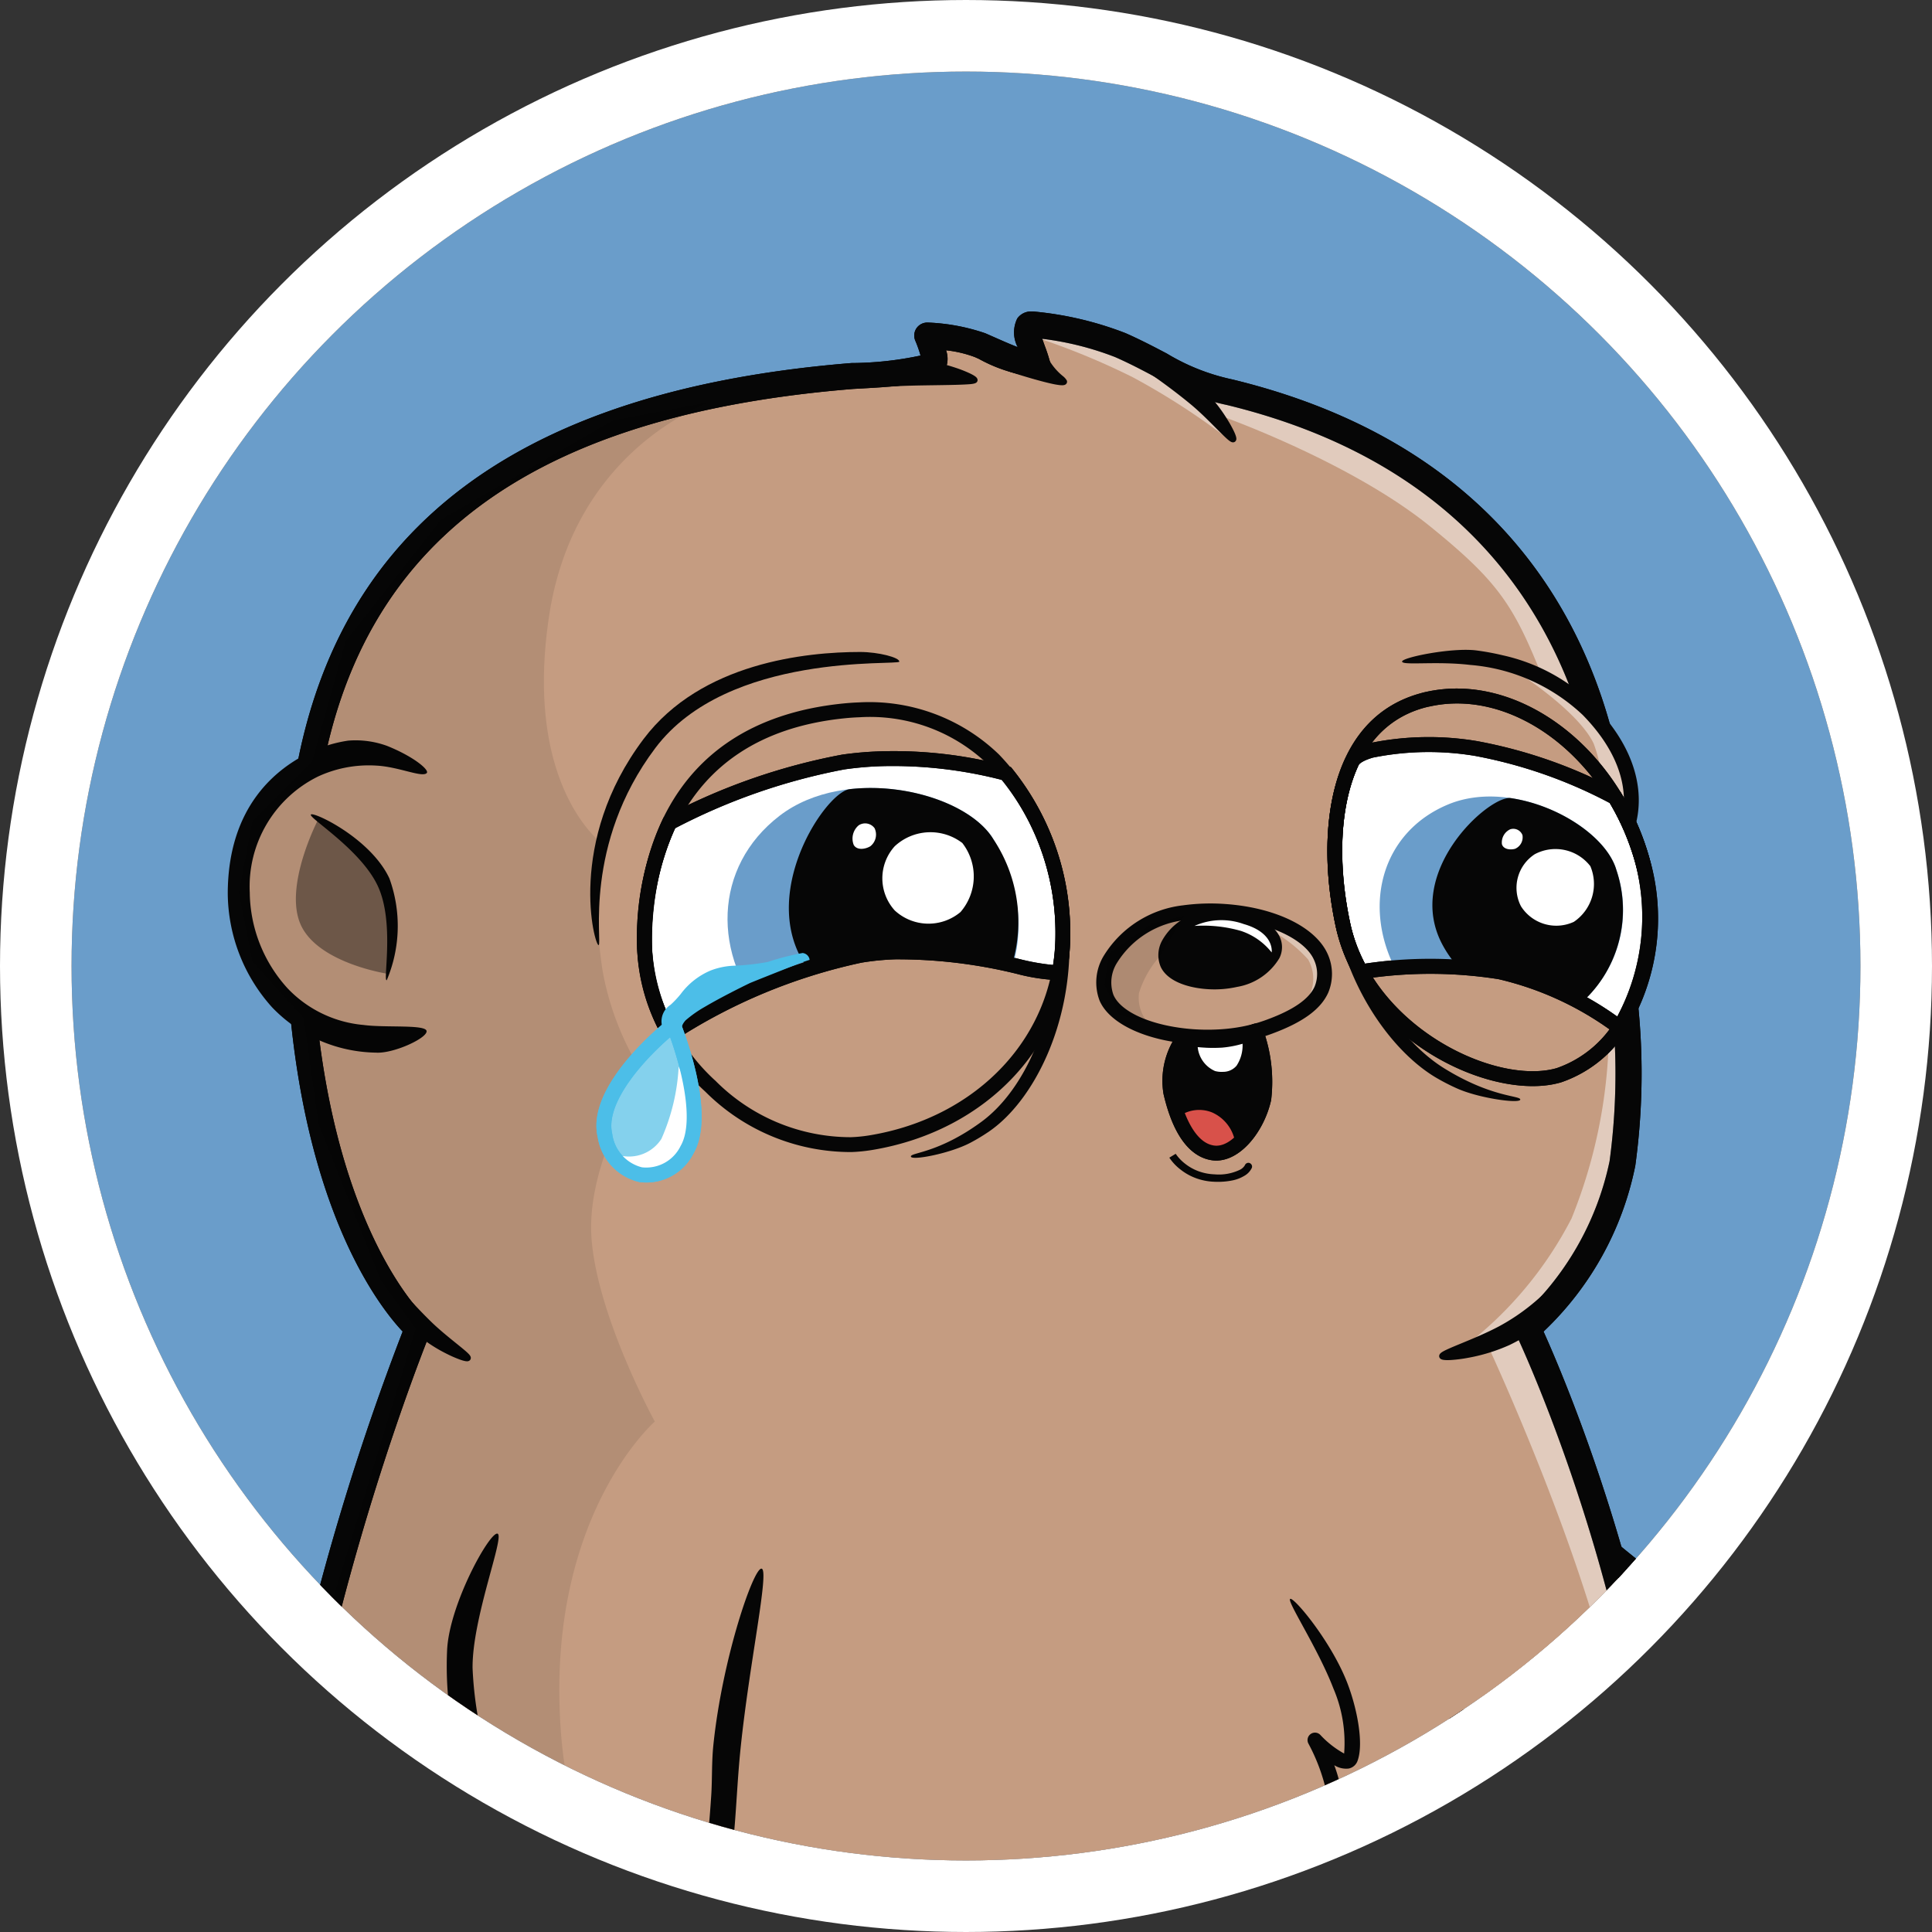 <svg xmlns="http://www.w3.org/2000/svg" xmlns:xlink="http://www.w3.org/1999/xlink" width="108" height="108" viewBox="0 0 108 108">
  <rect x="0" y="0" width="108" height="108" fill="#333333" stroke="none"/>
  <defs>
    <clipPath id="clip-path">
      <circle id="Ellipse_657" data-name="Ellipse 657" cx="50" cy="50" r="50" transform="translate(0 0)" fill="#fff" opacity="0.707"/>
    </clipPath>
    <clipPath id="clip-path-2">
      <path id="Path_24299" data-name="Path 24299" d="M19.635,8.821A11.472,11.472,0,0,0,16.223,0a49.575,49.575,0,0,0-7.9.691A36.347,36.347,0,0,0,1.417,2.782,12.812,12.812,0,0,0,0,8.61c-.036,1.647,1.884,4.148,2.731,5.569,0,0,2.949-2.341,8.972-2.86s6.7,1.024,6.7,1.024A20.587,20.587,0,0,0,19.635,8.821Z" transform="matrix(0.999, -0.035, 0.035, 0.999, 0, 0.686)" fill="#fff" stroke="#060606" stroke-width="8"/>
    </clipPath>
    <clipPath id="clip-path-3">
      <path id="Path_24298" data-name="Path 24298" d="M17.2,0c2.905,2,1.656,7.932,2.032,11.487a18.783,18.783,0,0,0-7.926,1.092A27.972,27.972,0,0,0,3.779,17.6C1.841,15.321-.227,11.885.02,8.782A9.872,9.872,0,0,1,.513,6.416,16.778,16.778,0,0,1,6.642,2.634,65.6,65.6,0,0,1,17.2,0Z" transform="translate(0 0)" fill="#fff" stroke="#1d1d1d" stroke-linejoin="round" stroke-width="8"/>
    </clipPath>
    <clipPath id="clip-path-4">
      <path id="Path_24206" data-name="Path 24206" d="M23.4,10.512A13.671,13.671,0,0,0,19.334,0,59.071,59.071,0,0,0,9.923.823,43.32,43.32,0,0,0,1.69,3.315,15.268,15.268,0,0,0,0,10.26a10.376,10.376,0,0,0,1.525,5.553,25.273,25.273,0,0,1,12.3-4.654C21,10.54,22.889,13.6,22.889,13.6A12.583,12.583,0,0,0,23.4,10.512Z" transform="matrix(0.999, -0.035, 0.035, 0.999, 0, 0.817)" fill="#fff" stroke="#060606" stroke-width="8"/>
    </clipPath>
    <clipPath id="clip-path-5">
      <path id="Path_8764" data-name="Path 8764" d="M20.53,0a14.953,14.953,0,0,1,6.018,10.744A18.844,18.844,0,0,0,15.93,12.026C10.044,14.439,3,20.4,3,20.4A13.4,13.4,0,0,1,.053,10.465,11.784,11.784,0,0,1,.64,7.646a19.994,19.994,0,0,1,7.3-4.508A78.172,78.172,0,0,1,20.53,0Z" transform="translate(0 0)" fill="#fff" stroke="#1d1d1d" stroke-linejoin="round" stroke-width="8"/>
    </clipPath>
  </defs>
  <g id="Group_14566" data-name="Group 14566" transform="translate(-739 -3225)">
    <g id="Ellipse_658" data-name="Ellipse 658" transform="translate(743 3229)" fill="#6a9dca" stroke="#fff" stroke-width="4">
      <circle cx="50" cy="50" r="50" stroke="none"/>
      <circle cx="50" cy="50" r="52" fill="none"/>
    </g>
    <g id="Mask_Group_54" data-name="Mask Group 54" transform="translate(743 3229)" clip-path="url(#clip-path)">
      <g id="Group_14340" data-name="Group 14340" transform="translate(2.544 13.409)">
        <ellipse id="Ellipse_589" data-name="Ellipse 589" cx="38.095" cy="3.171" rx="38.095" ry="3.171" transform="translate(9.517 130.471)" fill="#060606" opacity="0.8"/>
        <g id="Group_14299" data-name="Group 14299" transform="translate(0 0)">
          <path id="Path_9568" data-name="Path 9568" d="M19.631,8.266C17.712,4.878,13.771-1.658,8.347.389.936,3.185,0,15.374,0,15.374" transform="translate(63.802 134.504) rotate(-170)" fill="#c59c81"/>
          <path id="Path_9568_-_Outline" data-name="Path 9568 - Outline" d="M.729,16.833l-.057,0A.728.728,0,0,1,0,16.049C.042,15.533,1.063,3.365,8.817.439c6.206-2.342,10.542,5.316,12.174,8.2a.728.728,0,0,1-1.267.717C17.232,4.953,13.8.115,9.331,1.8c-6.9,2.6-7.869,14.243-7.878,14.36A.728.728,0,0,1,.729,16.833Z" transform="translate(64.392 135.35) rotate(-170)" fill="#060606"/>
          <path id="Path_9331" data-name="Path 9331" d="M.883,8.008A16.542,16.542,0,0,0,3.1,10.64a8.611,8.611,0,0,0,2.385,1.508l-.766-3.4a12.445,12.445,0,0,0,3.02.468,9.1,9.1,0,0,0,2.738-.468L8.193,7.13A14.691,14.691,0,0,0,9.85,3.942a3.617,3.617,0,0,0,0-2.328l-1.656.9S6.77.244,4.721.019,0,1.614,0,1.614" transform="translate(14.936 111.335) rotate(160)" fill="#c59c81"/>
          <path id="Path_9331_-_Outline" data-name="Path 9331 - Outline" d="M6.216,13.6a.727.727,0,0,1-.26-.048,9.326,9.326,0,0,1-2.611-1.647A17.125,17.125,0,0,1,1.006,9.14a.728.728,0,0,1,1.21-.809,15.9,15.9,0,0,0,2.1,2.5,7.556,7.556,0,0,0,.836.649L4.739,9.64a.728.728,0,0,1,.916-.858,11.78,11.78,0,0,0,2.814.439,7.12,7.12,0,0,0,1.008-.076L8.5,8.45a.728.728,0,0,1-.179-1.005A14.043,14.043,0,0,0,9.88,4.46a3.519,3.519,0,0,0,.154-1l-.766.415a.729.729,0,0,1-.962-.252C8.293,3.607,7.036,1.653,5.37,1.47,3.915,1.311,1.821,2.479,1.137,2.943a.728.728,0,0,1-.819-1.2C.436,1.659,3.24-.228,5.528.023A5.8,5.8,0,0,1,9.133,2.3l1.1-.595a.728.728,0,0,1,1.014.349,4.29,4.29,0,0,1,.03,2.828A13.1,13.1,0,0,1,9.911,7.667l1.718,1.219a.728.728,0,0,1-.174,1.278,9.807,9.807,0,0,1-2.985.512,11.164,11.164,0,0,1-2.054-.221l.51,2.26a.728.728,0,0,1-.71.888Z" transform="translate(15.868 111.77) rotate(160)" fill="#060606"/>
          <path id="Path_9341" data-name="Path 9341" d="M9.963,20.553c1.027-1.267,6.871-5.928,5.174-16.2C14.619,1.217,12.528-.287,10.274.045S6.759,3.409,4.722,6.534A79.67,79.67,0,0,1,0,12.96" transform="translate(95.881 69.254) rotate(91)" fill="#c59c81"/>
          <path id="Path_9341_-_Outline" data-name="Path 9341 - Outline" d="M10.69,22.011a.728.728,0,0,1-.565-1.186c.122-.151.306-.346.537-.589,1.623-1.71,5.936-6.253,4.485-15.037-.421-2.549-2.006-4-4.038-3.7C9.68,1.706,8.63,3.45,7.3,5.657c-.389.646-.8,1.323-1.241,2.005-2.218,3.4-4.746,6.462-4.771,6.493a.728.728,0,0,1-1.121-.929c.025-.03,2.5-3.029,4.672-6.359.435-.667.833-1.329,1.214-1.961C7.521,2.47,8.788.366,10.9.056c2.847-.419,5.133,1.553,5.687,4.907,1.569,9.5-3.105,14.422-4.865,16.276-.2.208-.357.374-.461.5A.726.726,0,0,1,10.69,22.011Z" transform="translate(96.624 68.539) rotate(91)" fill="#060606"/>
          <path id="Path_24185" data-name="Path 24185" d="M-6173.029-14192.091a8.04,8.04,0,0,0,3.654,2.767,61.5,61.5,0,0,1,6.762,2.937c1.728.911-.843-1.892-.843-1.892l-5.356-3.261-5.435-4.239Z" transform="translate(6257.774 14265.267)" fill="#fff" opacity="0.48"/>
          <path id="Path_24186" data-name="Path 24186" d="M10.69,22.011a.728.728,0,0,1-.565-1.186c.122-.151.306-.346.537-.589,1.623-1.71,5.936-6.253,4.485-15.037-.421-2.549-2.006-4-4.038-3.7C9.68,1.706,8.63,3.45,7.3,5.657c-.389.646-.8,1.323-1.241,2.005-2.218,3.4-4.746,6.462-4.771,6.493a.728.728,0,0,1-1.121-.929c.025-.03,2.5-3.029,4.672-6.359.435-.667.833-1.329,1.214-1.961C7.521,2.47,8.788.366,10.9.056c2.847-.419,5.133,1.553,5.687,4.907,1.569,9.5-3.105,14.422-4.865,16.276-.2.208-.357.374-.461.5A.726.726,0,0,1,10.69,22.011Z" transform="translate(96.624 68.539) rotate(91)" fill="#060606"/>
          <path id="Path_9327" data-name="Path 9327" d="M3376.242-10950.912a16.927,16.927,0,0,0,5.3-9.214c1.023-5.694-.459-11.729-.312-13.566s1.819-23.851-21.621-29.542c-2.23-.376-3.663-1.554-6.127-2.637a18.342,18.342,0,0,0-4.955-1.154c-.716-.062.19,1.6.322,2.325,0,0,.119-.216-.756-.219a11.825,11.825,0,0,1-2.462-.952,10.879,10.879,0,0,0-2.954-.542s.625,1.454.315,1.579c-.645.479-2.328.572-4.492.687-20.653,1.678-30.886,10.768-30.989,29.061s6.7,24.175,6.7,24.175-13.862,33.735-5.846,52.406,39.758,16.109,39.758,16.109,23.455.238,32.242-16.436c.44-.836.808.954,1.182,0a12.331,12.331,0,0,0,.609-2.509c.114-.915.019-1.832.119-2.16.432-1.422,1.4.44,1.676-1.038a18.725,18.725,0,0,0,.1-3.236c-.042-1.378-.271-2.975-.208-3.562C3385.942-10930.76,3376.242-10950.912,3376.242-10950.912Z" transform="translate(-3297.39 11007.756)" fill="#c59c81"/>
          <path id="Path_9327_-_Outline" data-name="Path 9327 - Outline" d="M3342.067-11014.04a.553.553,0,0,1,.1,0,18.948,18.948,0,0,1,5.186,1.215c.871.385,1.629.785,2.3,1.137a11.826,11.826,0,0,0,3.658,1.447c23.017,5.588,22.552,26.237,22.226,30.32a19.15,19.15,0,0,0,.216,2.717,37.859,37.859,0,0,1,.087,10.92,17.518,17.518,0,0,1-5.128,9.268c1.465,3.249,9.353,21.76,7.434,39.471a12.686,12.686,0,0,0,.083,1.541c.052.607.11,1.286.129,1.918a19.162,19.162,0,0,1-.116,3.4c-.2,1.046-.815,1.2-1.167,1.2a1.673,1.673,0,0,1-.525-.1.034.034,0,0,1,0,.009,5.829,5.829,0,0,0-.023.633,12.1,12.1,0,0,1-.071,1.407,13.027,13.027,0,0,1-.653,2.685,1,1,0,0,1-.927.75.911.911,0,0,1-.552-.19c-8.97,16.15-31.6,16.337-32.568,16.337-.057,0-1.526.118-3.921.118-8.841,0-30.1-1.623-36.559-16.666-3.387-7.887-3.428-19.213-.124-33.656a140.454,140.454,0,0,1,5.784-18.859c-1.477-1.566-6.659-8.217-6.569-24.355.1-18.319,10.458-28.062,31.658-29.784a18.9,18.9,0,0,0,3.861-.419,6.864,6.864,0,0,0-.294-.832.728.728,0,0,1,.071-.7.739.739,0,0,1,.633-.312,11.173,11.173,0,0,1,3.213.6l.228.1c.537.237,1.166.518,1.579.673a1.766,1.766,0,0,1-.023-1.6A.937.937,0,0,1,3342.067-11014.04Zm34.752,103.019a19.894,19.894,0,0,0,.081-3.018c-.018-.606-.074-1.259-.125-1.841a11.639,11.639,0,0,1-.08-1.82c2.057-19-7.432-38.982-7.529-39.182a.731.731,0,0,1,.193-.878,16.321,16.321,0,0,0,5.044-8.779,36.606,36.606,0,0,0-.1-10.494,18.5,18.5,0,0,1-.221-3c.31-3.877.75-23.479-21.068-28.778a13.086,13.086,0,0,1-4.046-1.584c-.678-.36-1.379-.731-2.2-1.093a16.851,16.851,0,0,0-4.077-1.024c.052.155.11.316.155.439a8.642,8.642,0,0,1,.274.844s0,.022.008.039,0,.006,0,.011l.013.063h0a.8.8,0,0,1-.076.482.729.729,0,0,1-.754.367.719.719,0,0,1-.393-.2c-.059-.006-.14-.009-.248-.009a8.474,8.474,0,0,1-2.53-.917l-.226-.1a6.6,6.6,0,0,0-1.6-.376,1.422,1.422,0,0,1,0,.955,1.008,1.008,0,0,1-.307.376l0,0c-.823.61-2.528.7-4.886.829-20.567,1.671-30.2,10.675-30.3,28.339s6.38,23.561,6.446,23.618a.733.733,0,0,1,.2.826c-.137.333-13.653,33.671-5.851,51.845,6.117,14.248,26.67,15.784,35.222,15.784,2.331,0,3.794-.115,3.809-.117h.112c.943,0,23.184-.183,31.544-16.047a1.007,1.007,0,0,1,.9-.618.9.9,0,0,1,.437.111,11.619,11.619,0,0,0,.376-1.754,10.69,10.69,0,0,0,.059-1.239,3.892,3.892,0,0,1,.086-1.04c.288-.948.9-1.092,1.233-1.092A1.6,1.6,0,0,1,3376.819-10911.021Z" transform="translate(-3290.971 11014.042)" fill="#060606"/>
          <path id="Path_24183" data-name="Path 24183" d="M-6484.6-14850.436a40.888,40.888,0,0,1,5.526,2.266,39.876,39.876,0,0,1,5.454,3.539l-.385-1.326s7.129,2.537,11.56,6.131c3.779,3.063,4.656,4.389,6.229,8.326.262.656,2.388,2.146,2.717,3a23.589,23.589,0,0,1,1.662,10.4s-.506,3.508-.636,7.176a28.592,28.592,0,0,1-2.075,9.775,21.306,21.306,0,0,1-5.9,7.094h1.214s5.865,12.545,7.4,21.324,2.282,26.469-5.87,35.723l5.87-5.668,1.046-5.27,1.617-.613v-6.221l-.416-10.885-1.33-11.25-2.579-9.336-3.514-8.986,3.514-4.418,2.137-5.594v-7.266l-1.509-11.037-1.247-8.043-4.7-7.676-8.941-6.23-8.643-2.674-4.949-2.156Z" transform="translate(6535.855 14851.85)" fill="#fff" opacity="0.48"/>
          <path id="Path_24184" data-name="Path 24184" d="M3342.067-11014.04a.553.553,0,0,1,.1,0,18.948,18.948,0,0,1,5.186,1.215c.871.385,1.629.785,2.3,1.137a11.826,11.826,0,0,0,3.658,1.447c23.017,5.588,22.552,26.237,22.226,30.32a19.15,19.15,0,0,0,.216,2.717,37.859,37.859,0,0,1,.087,10.92,17.518,17.518,0,0,1-5.128,9.268c1.465,3.249,9.353,21.76,7.434,39.471a12.686,12.686,0,0,0,.083,1.541c.052.607.11,1.286.129,1.918a19.162,19.162,0,0,1-.116,3.4c-.2,1.046-.815,1.2-1.167,1.2a1.673,1.673,0,0,1-.525-.1.034.034,0,0,1,0,.009,5.829,5.829,0,0,0-.023.633,12.1,12.1,0,0,1-.071,1.407,13.027,13.027,0,0,1-.653,2.685,1,1,0,0,1-.927.75.911.911,0,0,1-.552-.19c-8.97,16.15-31.6,16.337-32.568,16.337-.057,0-1.526.118-3.921.118-8.841,0-30.1-1.623-36.559-16.666-3.387-7.887-3.428-19.213-.124-33.656a140.454,140.454,0,0,1,5.784-18.859c-1.477-1.566-6.659-8.217-6.569-24.355.1-18.319,10.458-28.062,31.658-29.784a18.9,18.9,0,0,0,3.861-.419,6.864,6.864,0,0,0-.294-.832.728.728,0,0,1,.071-.7.739.739,0,0,1,.633-.312,11.173,11.173,0,0,1,3.213.6l.228.1c.537.237,1.166.518,1.579.673a1.766,1.766,0,0,1-.023-1.6A.937.937,0,0,1,3342.067-11014.04Zm34.752,103.019a19.894,19.894,0,0,0,.081-3.018c-.018-.606-.074-1.259-.125-1.841a11.639,11.639,0,0,1-.08-1.82c2.057-19-7.432-38.982-7.529-39.182a.731.731,0,0,1,.193-.878,16.321,16.321,0,0,0,5.044-8.779,36.606,36.606,0,0,0-.1-10.494,18.5,18.5,0,0,1-.221-3c.31-3.877.75-23.479-21.068-28.778a13.086,13.086,0,0,1-4.046-1.584c-.678-.36-1.379-.731-2.2-1.093a16.851,16.851,0,0,0-4.077-1.024c.052.155.11.316.155.439a8.642,8.642,0,0,1,.274.844s0,.022.008.039,0,.006,0,.011l.013.063h0a.8.8,0,0,1-.076.482.729.729,0,0,1-.754.367.719.719,0,0,1-.393-.2c-.059-.006-.14-.009-.248-.009a8.474,8.474,0,0,1-2.53-.917l-.226-.1a6.6,6.6,0,0,0-1.6-.376,1.422,1.422,0,0,1,0,.955,1.008,1.008,0,0,1-.307.376l0,0c-.823.61-2.528.7-4.886.829-20.567,1.671-30.2,10.675-30.3,28.339s6.38,23.561,6.446,23.618a.733.733,0,0,1,.2.826c-.137.333-13.653,33.671-5.851,51.845,6.117,14.248,26.67,15.784,35.222,15.784,2.331,0,3.794-.115,3.809-.117h.112c.943,0,23.184-.183,31.544-16.047a1.007,1.007,0,0,1,.9-.618.9.9,0,0,1,.437.111,11.619,11.619,0,0,0,.376-1.754,10.69,10.69,0,0,0,.059-1.239,3.892,3.892,0,0,1,.086-1.04c.288-.948.9-1.092,1.233-1.092A1.6,1.6,0,0,1,3376.819-10911.021Z" transform="translate(-3290.971 11014.042)" fill="#060606"/>
          <path id="Path_9332" data-name="Path 9332" d="M.95,14.6a.611.611,0,0,1-.216-.04c-.518-.2-.891-2.2-.668-2.252s.76,1.123.885,1.345a6.861,6.861,0,0,0,.54-2.588A10.553,10.553,0,0,0,1.12,8.116a.416.416,0,0,1,.755-.332A5.307,5.307,0,0,0,2.938,9.1a7.7,7.7,0,0,0,.234-3.677C2.837,3.045,1.731.1,1.941,0S3.644,2.81,4,5.307c.212,1.5.139,3.473-.41,4.339A.668.668,0,0,1,3,9.975a1.231,1.231,0,0,1-.745-.363,8.927,8.927,0,0,1,.065,1.5c-.014.283-.162,2.787-1.015,3.38A.623.623,0,0,1,.95,14.6Z" transform="translate(63.684 72.409) rotate(-13)" fill="#060606"/>
          <path id="Path_9342" data-name="Path 9342" d="M0,5.467A11.389,11.389,0,0,1,1.481,2.488,7.448,7.448,0,0,1,4.354.007c.157.113-1.186,1.516-2.1,2.917A11.971,11.971,0,0,0,.919,5.807Z" transform="matrix(-0.875, -0.485, 0.485, -0.875, 77.87, 60.528)" fill="#060606"/>
          <path id="Path_9342_-_Outline" data-name="Path 9342 - Outline" d="M1.075,6.119a.156.156,0,0,1-.054-.01L.1,5.769a.156.156,0,0,1-.1-.191A10.176,10.176,0,0,1,.376,4.6,11.038,11.038,0,0,1,1.51,2.553,9.94,9.94,0,0,1,3.217.778,7.856,7.856,0,0,1,3.972.225C4.328,0,4.439,0,4.481,0A.2.2,0,0,1,4.6.037a.186.186,0,0,1,.075.127c.014.1-.043.219-.225.469-.131.181-.316.413-.53.681-.423.53-.949,1.19-1.38,1.851a11.542,11.542,0,0,0-1,1.94c-.214.532-.319.9-.32.9a.156.156,0,0,1-.15.113Zm-.725-.59.624.231c.052-.16.145-.431.281-.771A11.859,11.859,0,0,1,2.281,3c.439-.673.97-1.34,1.4-1.875.2-.246.365-.458.49-.627L4.2.452,4.11.507a7.806,7.806,0,0,0-.721.534A9.61,9.61,0,0,0,1.764,2.735a10.719,10.719,0,0,0-1.1,1.979C.51,5.075.405,5.367.351,5.529Z" transform="matrix(-0.875, -0.485, 0.485, -0.875, 77.931, 60.74)" fill="#060606"/>
          <path id="Path_9344" data-name="Path 9344" d="M0,.148A8.754,8.754,0,0,0,1.292,2.523,6.414,6.414,0,0,0,3.8,4.5c.137-.09-1.035-1.208-1.832-2.325S.554,0,.554,0Z" transform="translate(15.09 54.75) rotate(-10)" fill="#060606"/>
          <path id="Path_9344_-_Outline" data-name="Path 9344 - Outline" d="M.71,0A.156.156,0,0,1,.845.077c.006.011.623,1.065,1.406,2.162.375.526.833,1.051,1.2,1.473.567.65.687.8.668.945a.181.181,0,0,1-.079.127.2.2,0,0,1-.112.032c-.037,0-.135,0-.449-.181a6.884,6.884,0,0,1-.661-.442A8.336,8.336,0,0,1,1.326,2.775,8.635,8.635,0,0,1,.332,1.14,7.715,7.715,0,0,1,.008.353a.156.156,0,0,1,.108-.2L.67.005A.156.156,0,0,1,.71,0ZM3.572,4.328c-.1-.117-.219-.255-.354-.41-.373-.427-.837-.959-1.221-1.5C1.348,1.511.812.631.636.337L.36.411c.051.134.136.346.256.6a8.316,8.316,0,0,0,.954,1.57,8,8,0,0,0,1.41,1.343A7,7,0,0,0,3.572,4.328Z" transform="translate(14.91 54.623) rotate(-10)" fill="#060606"/>
          <path id="Path_9446" data-name="Path 9446" d="M0,4.615A9.272,9.272,0,0,1,1.369,2.1,6.793,6.793,0,0,1,4.025.006c.145.1-1.1,1.28-1.94,2.463s-1.5,2.3-1.5,2.3Z" transform="matrix(-0.07, 0.998, -0.998, -0.07, 62.693, 3.136)" fill="#060606"/>
          <path id="Path_9446_-_Outline" data-name="Path 9446 - Outline" d="M.743,5.084A.156.156,0,0,1,.7,5.079L.116,4.922a.156.156,0,0,1-.108-.2A8.161,8.161,0,0,1,.351,3.89,9.137,9.137,0,0,1,1.4,2.16a8.82,8.82,0,0,1,1.58-1.5,7.282,7.282,0,0,1,.7-.468C4.012,0,4.115,0,4.153,0a.2.2,0,0,1,.113.032.18.18,0,0,1,.08.128c.02.147-.107.308-.705.994-.39.447-.876,1-1.274,1.561C1.537,3.879.884,5,.878,5.007A.156.156,0,0,1,.743,5.084ZM.36,4.664l.309.083c.182-.3.752-1.243,1.444-2.213.406-.569.9-1.133,1.293-1.585.159-.183.3-.343.409-.476l0,0a7.2,7.2,0,0,0-.666.45,8.488,8.488,0,0,0-1.5,1.427A8.821,8.821,0,0,0,.633,4.022C.5,4.3.413,4.524.36,4.664Z" transform="matrix(-0.07, 0.998, -0.998, -0.07, 62.859, 2.992)" fill="#060606"/>
          <g id="Group_8058" data-name="Group 8058" transform="translate(67.592 41.711) rotate(-175)">
            <path id="Path_24189" data-name="Path 24189" d="M3.507,3.767A7.631,7.631,0,0,1,.8,2.083,2.146,2.146,0,0,1,.62,0L.047.716A2.422,2.422,0,0,0,.62,2.847,6.242,6.242,0,0,0,3.507,3.767Z" transform="matrix(1, -0.017, 0.017, 1, 0.653, 3.309)" fill="#fff" opacity="0.4"/>
            <path id="Path_9299" data-name="Path 9299" d="M6.23,7.938h0c-2.836,0-5.159-.949-5.917-2.417A2.7,2.7,0,0,1,.15,3.388c.355-.95,1.3-1.745,2.975-2.5A9.377,9.377,0,0,1,4.637.351,10.534,10.534,0,0,1,5.915.1,12.293,12.293,0,0,1,7.5,0c2.612,0,4.716.806,5.361,2.054a2.863,2.863,0,0,1-.082,2.572A6.005,6.005,0,0,1,8.577,7.7,11.354,11.354,0,0,1,6.23,7.938ZM7.5.832a11.459,11.459,0,0,0-1.475.1,9.687,9.687,0,0,0-1.175.229,8.554,8.554,0,0,0-1.379.488C2.028,2.295,1.2,2.96.93,3.679a1.865,1.865,0,0,0,.13,1.478c.59,1.141,2.719,1.95,5.17,1.95A10.52,10.52,0,0,0,8.4,6.885a5.13,5.13,0,0,0,3.62-2.615,2.059,2.059,0,0,0,.094-1.834C11.624,1.477,9.766.832,7.5.832Z" transform="matrix(1, -0.017, 0.017, 1, 0, 0.229)" fill="#060606"/>
            <path id="Path_9300" data-name="Path 9300" d="M5.941,1.1C5.467.25,3.611-.226,2.083.107S-.319,1.815.109,2.666s2.348,1.153,3.827.757S6.414,1.952,5.941,1.1Z" transform="translate(9.546 7.11) rotate(177)" fill="#060606"/>
            <path id="Path_9300_-_Outline" data-name="Path 9300 - Outline" d="M3.53,0C4.754,0,6.216.407,6.721,1.315a1.366,1.366,0,0,1,.047,1.236A3.415,3.415,0,0,1,4.46,4.24a5.769,5.769,0,0,1-1.472.186c-1.088,0-2.4-.3-2.834-1.158A1.689,1.689,0,0,1,.2,1.763,3.2,3.2,0,0,1,2.412.116,5.273,5.273,0,0,1,3.53,0ZM2.988,3.595a4.926,4.926,0,0,0,1.256-.158A2.68,2.68,0,0,0,6,2.227a.549.549,0,0,0-.008-.507A3.1,3.1,0,0,0,3.53.832a4.44,4.44,0,0,0-.941.1A2.344,2.344,0,0,0,.955,2.121.886.886,0,0,0,.9,2.895C1.1,3.3,1.981,3.595,2.988,3.595Z" transform="translate(9.984 7.503) rotate(177)" fill="#060606"/>
            <path id="Path_9301" data-name="Path 9301" d="M4.427,1.1a3.677,3.677,0,0,1-2.733.345C-.084,1.1,0,0,0,0A3.654,3.654,0,0,0,1.812,1.048,7.615,7.615,0,0,0,4.427,1.1Z" transform="translate(3.55 5.59)" fill="#fff"/>
            <path id="Path_24188" data-name="Path 24188" d="M1.208,3.775a5.533,5.533,0,0,0,1.03-2.143A2.151,2.151,0,0,0,1.614,0L3.266.335,4.2,1.958,4.059,3.735l-2.3,1.84L0,6.132Z" transform="matrix(1, -0.017, 0.017, 1, 8.475, 1.091)" fill="#060606" opacity="0.12"/>
          </g>
          <path id="Path_9569" data-name="Path 9569" d="M21.039,8.468C18.923,4.757,14.011-1.785,8.027.457,2.345,2.586.684,9.513.2,13.564A24.967,24.967,0,0,0,0,16.516" transform="matrix(-0.921, -0.391, 0.391, -0.921, 42.291, 138.24)" fill="#c59c81"/>
          <path id="Path_9569_-_Outline" data-name="Path 9569 - Outline" d="M.951,18.1c-.4,0-1.126-2.125-.913-3.9.5-4.143,2.24-11.432,8.3-13.7,6.995-2.621,12.408,5.715,13.9,8.332a.728.728,0,0,1-1.265.721C19.623,7.192,14.764-.35,8.847,1.867c-5.337,2-6.9,8.7-7.363,12.512C1.283,16.047.954,18.1.951,18.1Z" transform="matrix(-0.921, -0.391, 0.391, -0.921, 42.526, 139.13)" fill="#060606"/>
          <path id="Path_9570" data-name="Path 9570" d="M0,.2a10.91,10.91,0,0,0,1.611,2.96A7.993,7.993,0,0,0,4.735,5.626c.17-.113-1.29-1.506-2.283-2.9S.5,0,.5,0Z" transform="translate(24.075 121.576) rotate(-42)" fill="#060606"/>
          <path id="Path_9570_-_Outline" data-name="Path 9570 - Outline" d="M.651,0A.156.156,0,0,1,.778.065c.01.013.976,1.353,1.958,2.729.468.657,1.041,1.312,1.5,1.839.7.8.845.986.823,1.148a.185.185,0,0,1-.082.132.21.21,0,0,1-.118.033,1.2,1.2,0,0,1-.541-.22,8.542,8.542,0,0,1-.82-.549A10.35,10.35,0,0,1,1.644,3.415,10.723,10.723,0,0,1,.41,1.384a9.573,9.573,0,0,1-.4-.977A.156.156,0,0,1,.1.214l.5-.2A.156.156,0,0,1,.651,0ZM4.574,5.51l-.043-.053C4.4,5.29,4.213,5.08,4,4.838c-.464-.532-1.042-1.194-1.519-1.863C1.655,1.816.839.683.6.347l-.244.1c.059.161.173.451.342.81A10.4,10.4,0,0,0,1.889,3.222,10.022,10.022,0,0,0,3.668,4.913a8.4,8.4,0,0,0,.787.53Z" transform="translate(23.854 121.564) rotate(-42)" fill="#060606"/>
          <path id="Path_24181" data-name="Path 24181" d="M0,2.1A6.793,6.793,0,0,1,2.656.006C2.8.1.912,2.658.183,3.9Z" transform="matrix(0.574, 0.819, -0.819, 0.574, 46.427, 1.658)" fill="#060606"/>
          <path id="Path_24181_-_Outline" data-name="Path 24181 - Outline" d="M.339,4.207a.156.156,0,0,1-.155-.14L0,2.272A.156.156,0,0,1,.033,2.16a8.82,8.82,0,0,1,1.58-1.5,7.283,7.283,0,0,1,.7-.468C2.644,0,2.746,0,2.784,0A.2.2,0,0,1,2.9.032a.173.173,0,0,1,.074.112c.014.073-.012.157-.1.321C2.812.573,2.725.716,2.606.9c-.22.344-.52.785-.837,1.252-.487.717-.991,1.459-1.3,1.976A.156.156,0,0,1,.339,4.207ZM.318,2.3l.13,1.273c.3-.473.686-1.042,1.063-1.6.3-.439.58-.854.794-1.186.1-.15.173-.272.231-.37L2.443.476a7.2,7.2,0,0,0-.666.45A8.586,8.586,0,0,0,.318,2.3Z" transform="matrix(0.574, 0.819, -0.819, 0.574, 46.465, 1.441)" fill="#060606"/>
          <path id="Path_24182" data-name="Path 24182" d="M0,2.1C.477,1.492.657.822,1.221.414A6.753,6.753,0,0,0,2.656,0C2.8.1,1.763,1.335.734,2.44Z" transform="translate(51.828 1.524) rotate(65)" fill="#060606"/>
          <path id="Path_24182_-_Outline" data-name="Path 24182 - Outline" d="M.89,2.752a.156.156,0,0,1-.066-.015L.09,2.395a.156.156,0,0,1-.057-.238,5.586,5.586,0,0,0,.444-.69A3.006,3.006,0,0,1,1.285.443a.156.156,0,0,1,.086-.03A3.311,3.311,0,0,0,2.481.1.921.921,0,0,1,2.8,0a.181.181,0,0,1,.1.029A.186.186,0,0,1,2.98.165c.009.078-.018.179-.181.42-.1.152-.253.349-.446.585C2,1.6,1.521,2.147,1,2.7A.156.156,0,0,1,.89,2.752ZM.4,2.193l.458.213c.459-.5.888-.983,1.214-1.379C2.3.741,2.446.549,2.533.421a3.5,3.5,0,0,1-1.1.3,2.887,2.887,0,0,0-.684.9C.64,1.81.53,2,.4,2.193Z" transform="translate(51.904 1.316) rotate(65)" fill="#060606"/>
          <g id="Group_14298" data-name="Group 14298" transform="translate(5.584 23.516)">
            <path id="Path_24180" data-name="Path 24180" d="M50.739,222.031v14.443l-2.142.394-3.476-.394-3.248-2.938-.987-3.329.364-4.056,1.223-3.211,2.648-1.383,2.933-.716Z" transform="translate(-39.293 -219.758)" fill="#c59c81"/>
            <path id="Path_9307_-_Outline" data-name="Path 9307 - Outline" d="M2.75,0C1.784,0-.018.981,0,1.385s2.3.028,3.542.109A6.66,6.66,0,0,1,7.92,3.242,8.073,8.073,0,0,1,10.4,8.432a6.85,6.85,0,0,1-3.355,6.734A6.753,6.753,0,0,1,3.858,16c-1.267.028-2.624-.509-2.857-.215-.144.181.8.868,2.318,1.356a5.118,5.118,0,0,0,2.19.141,7.469,7.469,0,0,0,2.065-.789c1.787-1.017,4.37-3.291,4.051-8.173a9.612,9.612,0,0,0-2.918-6.2A8.2,8.2,0,0,0,2.75,0Z" transform="matrix(-0.998, -0.07, 0.07, -0.998, 11.623, 18.11)" fill="#060606"/>
            <path id="Path_9308" data-name="Path 9308" d="M.136,0A7.786,7.786,0,0,0,1.268,5.576C2.792,7.539,6.309,8.292,6.352,8.066S3.169,6.778,1.8,5.011C.447,3.274.343.006.146,0Z" transform="translate(9.623 13.902) rotate(-167)" fill="#060606"/>
            <path id="Path_9347" data-name="Path 9347" d="M5.831,7.438s.975-4.07-.482-5.922S0,.029,0,.029.107,3.466,1.564,5.318A6.884,6.884,0,0,0,5.831,7.438Z" transform="translate(9.506 13.533) rotate(-166)" fill="#060606" opacity="0.4"/>
          </g>
          <path id="Path_9445_-_Outline" data-name="Path 9445 - Outline" d="M14.049,0a6.367,6.367,0,0,0-.9.065C10.6.43,9.051,2.928,7.259,5.82c-.468.755-.957,1.545-1.491,2.341C3.1,12.137-.32,16.175.024,16.469S4.313,13.08,7.035,9.023c.545-.813.954-1.669,1.431-2.439,1.641-2.648,3.127-4.875,4.919-5.131a4.616,4.616,0,0,1,.653-.047c2.225,0,4.008,1.753,4.485,4.559a20.927,20.927,0,0,1-1.615,13.169c-1.293,2.5-5.1,5.7-4.757,5.993s4.239-2.231,5.544-4.438c1.909-3.23,3.5-8.047,2.345-14.814C19.424,2.259,17.07,0,14.049,0Z" transform="matrix(-0.883, 0.469, -0.469, -0.883, 43.777, 84.811)" fill="#060606"/>
          <path id="Path_24187" data-name="Path 24187" d="M-6928.625-14814.724l5.6-1.055s-7.741,2.474-9.176,12.033,3,12.722,3,12.722a22.687,22.687,0,0,0,0,7.117,16.008,16.008,0,0,0,2.134,5.545c.134.395-3.12,5.091-2.752,9.475s3.533,10.147,3.533,10.147-5.637,4.911-5.327,15.868c.243,8.59,3.588,11.871,7.242,11.683.431.228-.338,1.309-.338,1.309s-4.828,3.6-.636,17.824,16.752,16.168,16.752,16.168v.206h4.437l12.456-1.931-10.021,1.931a7.559,7.559,0,0,0-2.435,3.295,5.478,5.478,0,0,0,.763,3.608l-2.592-1.089-2.85-5.814s-7.741-.944-10.432,2.175-.675,7.118-.675,7.118h-2.458a10.785,10.785,0,0,1-4.918-3.943,21.391,21.391,0,0,1-2.5-8.211s6.55.125-2.754-1.14l-5.892-2.947-5.415-6.062-2.575.715-3.519-.715h-1.6l-.282-4.418-2.036-1.081,4.774-2.088-1.161-2.6,2.562.407v-11.772l2.619-15.968,5.426-17.709-1.938-2.687-3.489-8.741-.832-5.941-2.868-3.16-.758-3.865.758-3.99,3.333-3.325,1.877-6.733,5.339-6.812Z" transform="translate(6956.348 14820.797)" fill="#060606" opacity="0.09"/>
          <g id="Group_14300" data-name="Group 14300" transform="translate(71.815 18.586)">
            <path id="Path_9447" data-name="Path 9447" d="M0,.048s6.3-.7,9.939,3.293,1.739,7.093,1.739,7.093" transform="matrix(0.999, -0.035, 0.035, 0.999, 0.373, 0.7)" fill="#c59c81"/>
            <path id="Path_24190" data-name="Path 24190" d="M-19448.959-23295.525s3.068,2.018,3.873,3.725a7.965,7.965,0,0,1,.4,4.053l1.158,1.064.449-2.42-.543-2.131-1.469-2.008-2.3-1.812Z" transform="translate(19455.814 23297.371)" fill="#fff" opacity="0.48"/>
            <path id="Path_9447_-_Outline" data-name="Path 9447 - Outline" d="M12.041,11.111a.416.416,0,0,1-.354-.633c.069-.115,1.673-2.9-1.692-6.6A10.39,10.39,0,0,0,3.806.858C1.92.566.026.766,0,.538s2.793-.7,4.164-.481a14.174,14.174,0,0,1,1.47.324,10.383,10.383,0,0,1,4.976,2.94c3.8,4.18,1.87,7.453,1.786,7.591A.416.416,0,0,1,12.041,11.111Z" transform="matrix(0.999, -0.035, 0.035, 0.999, 0, 0.452)" fill="#060606"/>
          </g>
        </g>
        <g id="Group_14300-2" data-name="Group 14300" transform="translate(26.283 18.658)">
          <path id="Path_9448" data-name="Path 9448" d="M2.2,16.386c-1.039,0-2.22-.313-2.195-.541s9.577.562,13.635-4.825S16.592.067,16.812,0,18.63,5.773,14.3,11.521C11.076,15.8,5.182,16.386,2.2,16.386Z" transform="translate(17.449 16.765) rotate(180)" fill="#060606"/>
          <path id="Path_8955" data-name="Path 8955" d="M3.468,0C2.118,0-.062.637,0,.866S1.5.308,4.612.738s7,3.016,9.117,7.089a.4.4,0,0,0,.56.173.44.44,0,0,0,.166-.584C12.177,3.037,7.845.4,4.743.068A11.8,11.8,0,0,0,3.468,0Z" transform="translate(51.804 26.194) rotate(-156)" fill="#060606"/>
          <path id="Path_8955-2" data-name="Path 8955" d="M3.309,8.224C2.021,8.224-.059,7.58,0,7.349s1.429.564,4.4.129,6.474-3.133,8.5-7.25a.376.376,0,0,1,.534-.175.46.46,0,0,1,.159.59c-2.174,4.426-6.1,7.172-9.064,7.513A10.637,10.637,0,0,1,3.309,8.224Z" transform="matrix(0.883, -0.469, 0.469, 0.883, 14.647, 22.1)" fill="#060606"/>
          <path id="Path_9449" data-name="Path 9449" d="M23.4,10.256a14.262,14.262,0,0,0-2.818-9.18A23.759,23.759,0,0,0,11.467.111,34.679,34.679,0,0,0,1.633,3.166,15.347,15.347,0,0,0,0,10a10.339,10.339,0,0,0,1.242,5,31.332,31.332,0,0,1,10.805-4.064c5.481-.719,10.946,2,11.119,1.187A11.373,11.373,0,0,0,23.4,10.256Z" transform="matrix(0.999, -0.035, 0.035, 0.999, 2.85, 6.823)" fill="#fff"/>
          <path id="Path_9449_-_Outline" data-name="Path 9449 - Outline" d="M1.5,16.011l-.209-.4A10.8,10.8,0,0,1,0,10.412,15.787,15.787,0,0,1,1.681,3.387l.063-.118.12-.059a34.67,34.67,0,0,1,9.974-3.1A19.542,19.542,0,0,1,13.968,0a24.5,24.5,0,0,1,7.163,1.1l.117.04.076.1a14.716,14.716,0,0,1,2.907,9.454,11.737,11.737,0,0,1-.24,1.939c-.031.146-.165.485-.744.485h0a10.693,10.693,0,0,1-2.073-.413,27.865,27.865,0,0,0-6.767-1.051,14.568,14.568,0,0,0-1.889.119,31.1,31.1,0,0,0-10.638,4ZM2.353,3.9A15.053,15.053,0,0,0,.834,10.43a9.833,9.833,0,0,0,1,4.4,30.924,30.924,0,0,1,10.58-3.888,15.427,15.427,0,0,1,2-.126,28.572,28.572,0,0,1,6.971,1.076,12.283,12.283,0,0,0,1.834.387,10.99,10.99,0,0,0,.187-1.625,13.9,13.9,0,0,0-2.652-8.806A24.347,24.347,0,0,0,13.968.832a18.683,18.683,0,0,0-2.04.109A34.1,34.1,0,0,0,2.353,3.9Z" transform="matrix(0.999, -0.035, 0.035, 0.999, 2.42, 6.422)" fill="#060606"/>
          <path id="Path_9450" data-name="Path 9450" d="M0,8.771a14.263,14.263,0,0,0,.43,3.412c.015.061.039.152.063.243A26.985,26.985,0,0,0,7.213,17.2c3.4,1.491,6.282,1.865,6.872,1.19,1.774-2.03,2.767-5.257,2.993-8.618a9.452,9.452,0,0,0-.239-2.8A24.8,24.8,0,0,1,9.369,4.83,17.785,17.785,0,0,1,3.8,0,12.168,12.168,0,0,0,0,8.771Z" transform="translate(61.357 20.319) rotate(164)" fill="#fff"/>
          <path id="Path_9450_-_Outline" data-name="Path 9450 - Outline" d="M4.284,0l.271.376a17.5,17.5,0,0,0,5.419,4.7,24.519,24.519,0,0,0,7.325,2.1l.294.032.067.288a9.93,9.93,0,0,1,.249,2.921c-.247,3.665-1.375,6.9-3.1,8.864a1.946,1.946,0,0,1-1.517.466A16.3,16.3,0,0,1,7.462,18.2,27.069,27.069,0,0,1,.617,13.341l-.08-.079L.442,12.9A14.6,14.6,0,0,1,0,9.391,12.621,12.621,0,0,1,3.94.309ZM16.911,7.967A24.63,24.63,0,0,1,9.6,5.819,17.847,17.847,0,0,1,4.168,1.238,11.824,11.824,0,0,0,.832,9.388,13.774,13.774,0,0,0,1.249,12.7l.033.126A26.37,26.37,0,0,0,7.8,17.437a15.722,15.722,0,0,0,5.5,1.478c.578,0,.832-.114.891-.181,1.6-1.834,2.657-4.886,2.892-8.373A8.868,8.868,0,0,0,16.911,7.967Z" transform="translate(61.927 20.799) rotate(164)" fill="#060606"/>
          <g id="Mask_Group_52" data-name="Mask Group 52" transform="translate(45.418 3.345) rotate(22)" clip-path="url(#clip-path-2)">
            <g id="Mask_Group_51" data-name="Mask Group 51" transform="translate(3.121 -3.105) rotate(14)" clip-path="url(#clip-path-3)">
              <g id="Group_14338" data-name="Group 14338" transform="matrix(0.788, 0.616, -0.616, 0.788, 8.098, 0.322)">
                <path id="Path_24294" data-name="Path 24294" d="M6.149,0a6.881,6.881,0,0,1,6.9,4.731c1.06,3.489-1.157,7.967-5.093,8.69S.488,11.948.036,8.031,3.512,0,6.149,0Z" transform="translate(0 0)" fill="#6a9dca"/>
                <path id="Path_24295" data-name="Path 24295" d="M5.547,0a6.968,6.968,0,0,1,6.688,4.125c.074.181-.762,5.34-5.312,6.361S-.445,5.671.058,4.565C1.215,2.022,3.7,0,5.547,0Z" transform="translate(0.602 0)" fill="#060606"/>
                <path id="Path_24296" data-name="Path 24296" d="M2.132,0A2.555,2.555,0,0,1,4.365,2.353,2.335,2.335,0,0,1,2.132,4.478,2.241,2.241,0,0,1,0,2.353,2.462,2.462,0,0,1,2.132,0Z" transform="translate(3.473 1.856) rotate(-14)" fill="#fff"/>
                <path id="Path_24297" data-name="Path 24297" d="M.5,0a.7.7,0,0,1,.622.607c0,.27-.145.636-.451.636A.813.813,0,0,1,0,.572.548.548,0,0,1,.5,0Z" transform="translate(2.327 4.51)" fill="#fff"/>
              </g>
            </g>
          </g>
          <path id="Path_9579" data-name="Path 9579" d="M8.216,0a5.444,5.444,0,0,1,.556.031c3.97.446,9.555,5.605,9.137,11.82-.348,5.176-2.668,11.221-8.06,11.221-.147,0-.3,0-.449-.014C4.24,22.73.023,17.243,0,10.825A12.05,12.05,0,0,1,3.352,2.289,7.031,7.031,0,0,1,8.216,0ZM9.849,22.239c4.818,0,6.906-5.626,7.23-10.445C17.46,6.135,12.246,1.258,8.679.858A4.151,4.151,0,0,0,8.216.832,6.216,6.216,0,0,0,3.941,2.876,11.369,11.369,0,0,0,.832,10.822c.022,5.989,3.889,11.105,8.621,11.4C9.586,22.235,9.719,22.239,9.849,22.239Z" transform="translate(62.322 22.177) rotate(164)" fill="#060606"/>
          <path id="Path_24190-2" data-name="Path 24190" d="M11.576,25.116h0a11.5,11.5,0,0,1-8.042-3.658A11.7,11.7,0,0,1,0,13.187C.084,9.466,1.415.734,11.98.031c.308-.02.607-.031.9-.031a10.433,10.433,0,0,1,7.727,3.19,14.38,14.38,0,0,1,3.622,10.275c-.248,5.986-4.984,10.747-11.518,11.579A9.029,9.029,0,0,1,11.576,25.116ZM12.882.832c-.277,0-.559.009-.847.029C2.156,1.519.911,9.713.834,13.205a10.871,10.871,0,0,0,3.294,7.671,10.67,10.67,0,0,0,7.447,3.408h0a8.141,8.141,0,0,0,1.032-.065C18.731,23.439,23.169,19,23.4,13.431a13.523,13.523,0,0,0-3.391-9.665A9.5,9.5,0,0,0,12.882.832Z" transform="matrix(0.999, -0.035, 0.035, 0.999, 2.323, 3.648)" fill="#060606"/>
          <path id="Path_24292" data-name="Path 24292" d="M8.216,0a5.444,5.444,0,0,1,.556.031c3.97.446,9.555,5.605,9.137,11.82-.348,5.176-2.668,11.221-8.06,11.221-.147,0-.3,0-.449-.014C4.24,22.73.023,17.243,0,10.825A12.05,12.05,0,0,1,3.352,2.289,7.031,7.031,0,0,1,8.216,0ZM9.849,22.239c4.818,0,6.906-5.626,7.23-10.445C17.46,6.135,12.246,1.258,8.679.858A4.151,4.151,0,0,0,8.216.832,6.216,6.216,0,0,0,3.941,2.876,11.369,11.369,0,0,0,.832,10.822c.022,5.989,3.889,11.105,8.621,11.4C9.586,22.235,9.719,22.239,9.849,22.239Z" transform="translate(62.322 22.177) rotate(164)" fill="#060606"/>
          <g id="Mask_Group_46" data-name="Mask Group 46" transform="translate(5.919 3.974) rotate(7)" clip-path="url(#clip-path-4)">
            <g id="Mask_Group_44" data-name="Mask Group 44" transform="translate(3.693 -3.707) rotate(14)" clip-path="url(#clip-path-5)">
              <g id="Group_7774" data-name="Group 7774" transform="matrix(0.788, 0.616, -0.616, 0.788, 9.679, 0.383)">
                <path id="Path_8760" data-name="Path 8760" d="M7.328,0c3.143,0,6.961,1.48,8.225,5.637s-1.378,9.495-6.069,10.355S.581,14.238.043,9.57,4.185,0,7.328,0Z" transform="translate(0 0)" fill="#6a9dca"/>
                <path id="Path_8761" data-name="Path 8761" d="M6.61,0a8.3,8.3,0,0,1,7.97,4.916c.089.216-.908,6.364-6.331,7.58S-.531,6.758.069,5.44C1.448,2.409,4.407,0,6.61,0Z" transform="translate(0.718 0)" fill="#060606"/>
                <path id="Path_8762" data-name="Path 8762" d="M2.541,0A3.044,3.044,0,0,1,5.2,2.8,2.783,2.783,0,0,1,2.541,5.336,2.671,2.671,0,0,1,0,2.8,2.934,2.934,0,0,1,2.541,0Z" transform="translate(4.139 2.212) rotate(-14)" fill="#fff"/>
                <path id="Path_8763" data-name="Path 8763" d="M.6,0a.829.829,0,0,1,.742.724c0,.321-.173.757-.538.757a.968.968,0,0,1-.8-.8A.653.653,0,0,1,.6,0Z" transform="translate(2.773 5.375)" fill="#fff"/>
              </g>
            </g>
          </g>
          <path id="Path_24293" data-name="Path 24293" d="M1.5,16.011l-.209-.4A10.8,10.8,0,0,1,0,10.412,15.787,15.787,0,0,1,1.681,3.387l.063-.118.12-.059a34.67,34.67,0,0,1,9.974-3.1A19.542,19.542,0,0,1,13.968,0a24.5,24.5,0,0,1,7.163,1.1l.117.04.076.1a14.716,14.716,0,0,1,2.907,9.454,11.737,11.737,0,0,1-.24,1.939c-.031.146-.165.485-.744.485h0a10.693,10.693,0,0,1-2.073-.413,27.865,27.865,0,0,0-6.767-1.051,14.568,14.568,0,0,0-1.889.119,31.1,31.1,0,0,0-10.638,4ZM2.353,3.9A15.053,15.053,0,0,0,.834,10.43a9.833,9.833,0,0,0,1,4.4,30.924,30.924,0,0,1,10.58-3.888,15.427,15.427,0,0,1,2-.126,28.572,28.572,0,0,1,6.971,1.076,12.283,12.283,0,0,0,1.834.387,10.99,10.99,0,0,0,.187-1.625,13.9,13.9,0,0,0-2.652-8.806A24.347,24.347,0,0,0,13.968.832a18.683,18.683,0,0,0-2.04.109A34.1,34.1,0,0,0,2.353,3.9Z" transform="matrix(0.999, -0.035, 0.035, 0.999, 2.42, 6.422)" fill="#060606"/>
          <g id="Group_7207" data-name="Group 7207" transform="translate(2.464 15.519) rotate(10)">
            <path id="Path_8184" data-name="Path 8184" d="M2.891,0S-.893,4.208.2,6.749s3.8,2.294,4.656,0S2.891,0,2.891,0Z" transform="translate(0.415 5.209)" fill="#84d1ed"/>
            <path id="Path_8184_-_Outline" data-name="Path 8184 - Outline" d="M3.3,0h.035a.415.415,0,0,1,.317.192c.119.189,2.916,4.657,2,7.117A2.942,2.942,0,0,1,2.956,9.4,3.054,3.054,0,0,1,.228,7.329C-.953,4.575,2.833.318,3,.138A.416.416,0,0,1,3.3,0ZM2.956,8.564A2.134,2.134,0,0,0,4.876,7.02c.569-1.526-.79-4.424-1.631-5.893C2.125,2.508.272,5.323.992,7A2.228,2.228,0,0,0,2.956,8.564Z" transform="translate(0.002 4.793)" fill="#4cbee8"/>
            <path id="Path_8185" data-name="Path 8185" d="M2.237,0a11.407,11.407,0,0,1-.25,4.144A2.152,2.152,0,0,1,0,5.462s2.285,1.923,3.216-.578S2.237,0,2.237,0Z" transform="translate(1.766 7.46)" fill="#fff"/>
            <path id="Path_8186" data-name="Path 8186" d="M9.72,0a.44.44,0,0,1,.456.308S9.807.5,9.568.647C9.009.991,7.234,2.083,7.1,2.175c-.512.371-1.493,1.1-2.255,1.751a6.641,6.641,0,0,0-.911.917c-.145.237-.14.365-.128.391.828,1.408,2.617,4.819,1.852,6.87a2.942,2.942,0,0,1-2.7,2.085A3.054,3.054,0,0,1,.23,12.122c-.984-2.293,1.446-5.6,2.439-6.8a1.1,1.1,0,0,1,.287-1.189,5.34,5.34,0,0,0,.454-.691A4.031,4.031,0,0,1,4.83,1.855a4.026,4.026,0,0,1,1.184-.478A13.189,13.189,0,0,0,7.893.829,14.929,14.929,0,0,1,9.72,0ZM2.958,13.357a2.134,2.134,0,0,0,1.92-1.544c.5-1.35-.489-3.882-1.631-5.888C1.762,7.751.349,10.29.994,11.795A2.228,2.228,0,0,0,2.958,13.357Z" transform="translate(0 0)" fill="#4cbee8"/>
          </g>
          <path id="Path_24300" data-name="Path 24300" d="M4.284,0l.271.376a17.5,17.5,0,0,0,5.419,4.7,24.519,24.519,0,0,0,7.325,2.1l.294.032.067.288a9.93,9.93,0,0,1,.249,2.921c-.247,3.665-1.375,6.9-3.1,8.864a1.946,1.946,0,0,1-1.517.466A16.3,16.3,0,0,1,7.462,18.2,27.069,27.069,0,0,1,.617,13.341l-.08-.079L.442,12.9A14.6,14.6,0,0,1,0,9.391,12.621,12.621,0,0,1,3.94.309ZM16.911,7.967A24.63,24.63,0,0,1,9.6,5.819,17.847,17.847,0,0,1,4.168,1.238,11.824,11.824,0,0,0,.832,9.388,13.774,13.774,0,0,0,1.249,12.7l.033.126A26.37,26.37,0,0,0,7.8,17.437a15.722,15.722,0,0,0,5.5,1.478c.578,0,.832-.114.891-.181,1.6-1.834,2.657-4.886,2.892-8.373A8.868,8.868,0,0,0,16.911,7.967Z" transform="translate(61.927 20.799) rotate(164)" fill="#060606"/>
        </g>
        <g id="Group_7042" data-name="Group 7042" transform="translate(60.464 38.066) rotate(28)">
          <path id="Path_8788" data-name="Path 8788" d="M.045,2.151a4.094,4.094,0,0,0,.772,3.1c1.1,1.263,2.455,2.295,3.644,1.9,1.208-.406,1.557-2.435,1.115-4.031A8.269,8.269,0,0,0,3.405,0,7.984,7.984,0,0,1,1.87,1.357,7.25,7.25,0,0,1,.045,2.151Z" transform="translate(0.426 0.416)" fill="#060606"/>
          <path id="Path_8788_-_Outline" data-name="Path 8788 - Outline" d="M3.822,0A.416.416,0,0,1,4.1.106a8.588,8.588,0,0,1,2.293,3.31c.5,1.8.061,4.052-1.383,4.536a2.106,2.106,0,0,1-.672.109C3.3,8.061,2.147,7.346.92,5.936A4.486,4.486,0,0,1,.053,2.494a.416.416,0,0,1,.3-.329,6.888,6.888,0,0,0,1.705-.742A7.566,7.566,0,0,0,3.5.147.416.416,0,0,1,3.794,0Zm.515,7.23a1.274,1.274,0,0,0,.408-.066c.954-.32,1.234-2.126.846-3.526A7.085,7.085,0,0,0,3.839,1.011,7.868,7.868,0,0,1,2.51,2.123a7.459,7.459,0,0,1-1.666.764,3.531,3.531,0,0,0,.7,2.5C2.58,6.576,3.57,7.23,4.337,7.23Z" transform="translate(0.009 0)" fill="#060606"/>
          <path id="Path_7622" data-name="Path 7622" d="M1.427,2.186a3.182,3.182,0,0,1-.577-.053A2.783,2.783,0,0,1,0,1.842l.212-.358h0a2.435,2.435,0,0,0,.731.244,2.745,2.745,0,0,0,.781.027,2.889,2.889,0,0,0,.951-.279A2.715,2.715,0,0,0,3.818.565a.675.675,0,0,0,.11-.331A.208.208,0,0,1,4.108,0l.026,0A.208.208,0,0,1,4.34.182a1.007,1.007,0,0,1-.163.591,2.073,2.073,0,0,1-.446.52,4.058,4.058,0,0,1-.875.556,3.3,3.3,0,0,1-1.1.319A3.175,3.175,0,0,1,1.427,2.186Z" transform="translate(2.888 7.086)" fill="#060606"/>
          <path id="Path_7565" data-name="Path 7565" d="M0,1.2S.708,3.45,2.465,2.852,3.159,0,3.159,0A5.962,5.962,0,0,1,1.765.782,10.089,10.089,0,0,1,0,1.2Z" transform="matrix(0.978, -0.208, 0.208, 0.978, 0.493, 1.366)" fill="#fff"/>
          <path id="Path_7565_-_Outline" data-name="Path 7565 - Outline" d="M3.576,0a.417.417,0,0,1,.377.238,3.41,3.41,0,0,1,.2,2.418A1.789,1.789,0,0,1,3.015,3.662a2.2,2.2,0,0,1-.709.123C.681,3.785.046,1.822.019,1.738A.416.416,0,0,1,.359,1.2,9.73,9.73,0,0,0,2.037.807,5.585,5.585,0,0,0,3.32.088.417.417,0,0,1,3.576,0ZM2.306,2.953a1.377,1.377,0,0,0,.441-.079.979.979,0,0,0,.635-.541,2.06,2.06,0,0,0-.016-1.27,5.817,5.817,0,0,1-1.042.524,8.792,8.792,0,0,1-1.317.347A1.63,1.63,0,0,0,2.306,2.953Z" transform="matrix(0.978, -0.208, 0.208, 0.978, 0, 1.045)" fill="#060606"/>
          <path id="Path_7566" data-name="Path 7566" d="M0,.343A1.929,1.929,0,0,1,1.828.129a2.213,2.213,0,0,1,1.3,1.7,1.782,1.782,0,0,1-1.641.279A4.693,4.693,0,0,1,0,.343Z" transform="matrix(0.883, -0.469, 0.469, 0.883, 2.132, 6.318)" fill="#d8514a"/>
          <path id="Path_7662" data-name="Path 7662" d="M3.822,0A.416.416,0,0,1,4.1.106a8.588,8.588,0,0,1,2.293,3.31c.5,1.8.061,4.052-1.383,4.536a2.106,2.106,0,0,1-.672.109C3.3,8.061,2.147,7.346.92,5.936A4.486,4.486,0,0,1,.053,2.494a.416.416,0,0,1,.3-.329,6.888,6.888,0,0,0,1.705-.742A7.566,7.566,0,0,0,3.5.147.416.416,0,0,1,3.794,0Zm.515,7.23a1.274,1.274,0,0,0,.408-.066c.954-.32,1.234-2.126.846-3.526A7.085,7.085,0,0,0,3.839,1.011,7.868,7.868,0,0,1,2.51,2.123a7.459,7.459,0,0,1-1.666.764,3.531,3.531,0,0,0,.7,2.5C2.58,6.576,3.57,7.23,4.337,7.23Z" transform="translate(0.009 0)" fill="#060606"/>
        </g>
      </g>
    </g>
  </g>
</svg>
